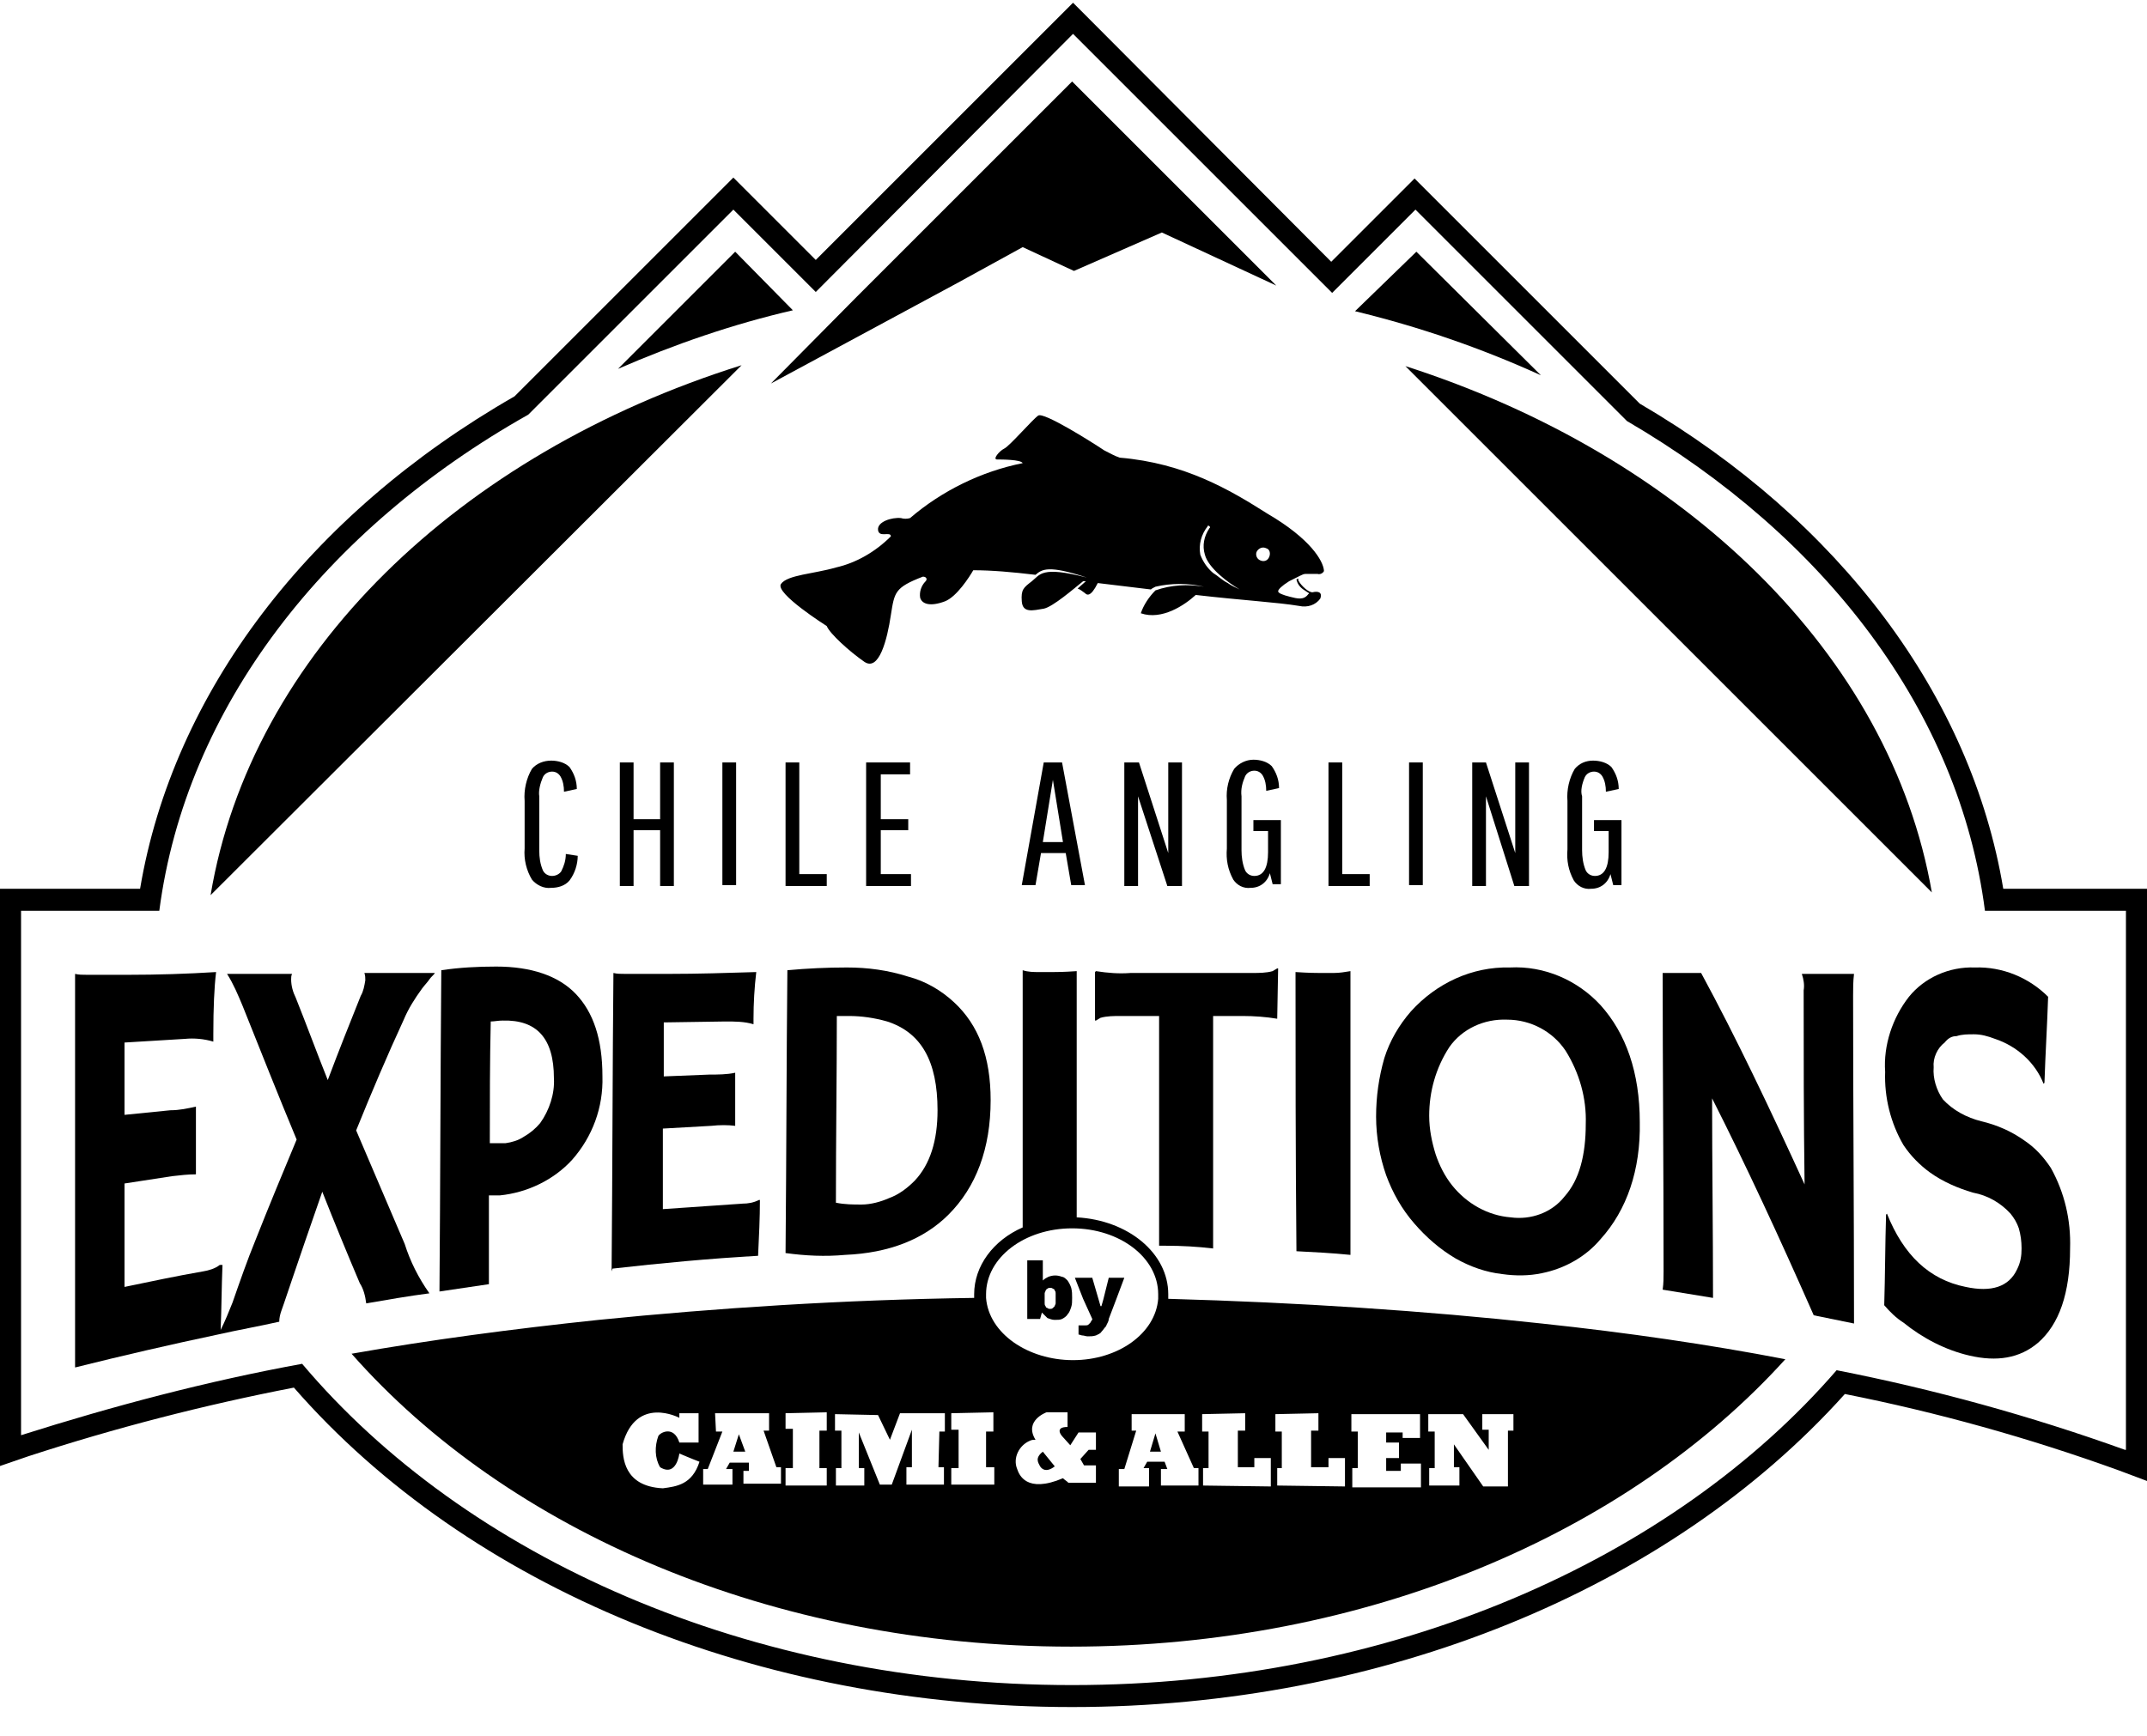 <?xml version="1.0" encoding="utf-8"?>
<!-- Generator: Adobe Illustrator 23.0.2, SVG Export Plug-In . SVG Version: 6.00 Build 0)  -->
<svg version="1.1" id="Layer_1" xmlns="http://www.w3.org/2000/svg" xmlns:xlink="http://www.w3.org/1999/xlink" x="0px" y="0px"
	 viewBox="0 0 234.5 189.7" style="enable-background:new 0 0 234.5 189.7;" xml:space="preserve">
<title>logo-caimi-allen-expeditions</title>
<path d="M232.1,97.1h-13.3c-3.5-21-17.8-40.2-39.7-53l-22.9-22.9l-1.7-1.7l-1.7,1.7l-7.4,7.4L118.9,2l-1.7-1.7L115.5,2L89.1,28.4
	l-7.3-7.3l-1.7-1.7l-1.7,1.7L56.2,43.3C33.7,56.2,18.9,75.7,15.3,97.1H-0.1v63.1l3.2-1.1c9.5-3.1,19.2-5.6,29-7.5
	c19.1,21.9,50.8,34.9,85,34.9c33.8,0,65.2-12.8,84.4-34.2c10.1,2,20.1,4.8,29.8,8.3l3.2,1.2V97.1H232.1z M232.1,158.4
	c-10.3-3.7-20.8-6.6-31.5-8.7c-17.9,20.7-48.6,34.4-83.5,34.4c-35.3,0-66.3-14-84.1-35.1c-10.4,1.9-20.6,4.6-30.7,7.8V99.5h15.1
	c2.9-22.2,18.1-41.7,40.3-54.2l22.4-22.4l9,9l28.1-28.2l28.3,28.3l9.1-9.1l23.1,23.1c21.6,12.6,36.3,31.7,39.1,53.5h15.4V158.4z"/>
<path d="M154.7,27.5L148,34c7,1.7,13.7,4,20.3,7L154.7,27.5z"/>
<polygon points="104.6,30.9 111.7,27 117.3,29.6 126.9,25.4 139.4,31.2 117.1,8.9 93.6,32.4 84.2,41.9 "/>
<path d="M80.3,27.5L67.5,40.3c6.2-2.7,12.6-4.9,19.1-6.4L80.3,27.5z"/>
<path d="M211,97.5c-4.5-26-27-47.7-57.5-57.5L211,97.5z"/>
<path d="M23,97.8l58-57.9C50.1,49.6,27.4,71.5,23,97.8"/>
<polygon points="125.6,158.6 126.8,158.6 126.2,156.6 "/>
<polygon points="80.1,158.6 81.4,158.6 80.7,156.7 "/>
<path d="M113.6,160.2c0.6,0.9,1.6,0,1.6,0l-1.3-1.6C113,159.3,113.4,159.8,113.6,160.2"/>
<path d="M127.6,141.9c0-0.2,0-0.3,0-0.5c0-4.5-4.4-8.1-10-8.4c0-9.6,0-18.4,0-26.9c-1.4,0.1-2.3,0.1-2.6,0.1h-1.5
	c-0.6,0-1.2,0-1.8-0.2c0,8.9,0,17.9,0,28.1c-3.2,1.4-5.3,4.2-5.3,7.3c0,0.1,0,0.3,0,0.4c-14.3,0.2-28.1,1.1-41,2.4
	c-9.5,1-18.5,2.2-27,3.7c17,19.3,45.9,32,78.6,32c32.3,0,60.8-12.4,78-31.4c-8.3-1.6-17.2-2.9-26.6-3.9
	C155.6,143.2,141.9,142.3,127.6,141.9 M72.4,162.6c-4.3-0.2-4.4-3.4-4.4-4.8c1.5-5.4,6.2-2.9,6.2-2.9v-0.5h2.1v3.2h-2.1
	c-0.6-1.9-2.1-1.1-2.3-0.7c-0.4,1.1-0.4,2.4,0.2,3.4c1.8,1.1,2.1-1.5,2.1-1.5s1.4,0.6,2.2,0.9C75.6,162.2,73.9,162.4,72.4,162.6
	 M81.2,162.1v-1.4h0.6v-0.9h-2.1l-0.4,0.7H80v1.7h-3.2v-1.7h0.5l1.6-4.1h-0.7l-0.1-2H84v1.9h-0.6l1.4,4h0.5v1.8L81.2,162.1z
	 M85.8,162.3v-1.9h0.8v-4.3h-0.8v-1.7l4.5-0.1v2h-0.8v4.1h0.8v1.9H85.8z M102.5,160.3h0.6v1.9h-4.1v-1.9h0.6v-4.1l-2.2,6h-1.3
	l-2.3-5.7v3.9h0.6v1.9h-3.1v-1.9h0.6v-4.1h-0.7v-1.8l4.7,0.1l1.3,2.7l1.1-2.9h4.9v2h-0.6L102.5,160.3z M103.9,162.2v-1.8h0.8v-4.2
	h-0.8v-1.8l4.6-0.1v2.1h-0.8v3.9h0.9v1.9H103.9z M107.7,141.8c0-0.1,0-0.2,0-0.4c0-4,4.2-7.2,9.4-7.2s9.4,3.2,9.4,7.2
	c0,0.2,0,0.3,0,0.5c-0.3,3.8-4.4,6.7-9.3,6.7S108,145.7,107.7,141.8 M118.4,160.1h1.3v1.9h-3c-0.2-0.2-0.4-0.3-0.6-0.5
	c-4,1.7-4.8-0.4-5-1c-0.5-1.2,0.2-2.6,1.4-3.1c0.2-0.1,0.4-0.1,0.6-0.1c-1.3-2.1,1.2-3,1.2-3h2.3v1.6c-1.5,0-0.6,1-0.6,1l0.9,1
	l0.9-1.4h1.9v1.9h-0.8l-0.9,1L118.4,160.1z M126.8,162.3v-1.8h0.7l-0.3-0.8h-1.9l-0.4,0.7h0.6v2h-3.3v-1.9h0.6l1.3-4.2h-0.5v-1.8
	h5.8v1.9h-0.8l1.8,4h0.5v1.9L126.8,162.3z M131.4,162.3v-1.9h0.6v-4h-0.7v-1.9l4.7-0.1v1.9h-0.8v4h1.8v-1h1.8v3.1L131.4,162.3z
	 M139.5,162.3v-1.9h0.5v-4h-0.7v-1.9l4.7-0.1v1.9h-0.8v4h1.9v-1h1.8v3.1L139.5,162.3z M147.7,162.4v-2h0.6v-4h-0.7v-1.9h7.5v2.6
	h-1.9v-0.6h-1.8v1.1h1.4v1.7h-1.4v1.4h1.6v-0.8h2.2v2.6H147.7z M164.7,162.4H162l-3.2-4.6v2.5h0.6v2h-3.3v-1.9h0.6v-4H156v-1.9h3.8
	l2.8,3.9v-2.2h-0.7v-1.7h3.4v1.8h-0.6V162.4z"/>
<path d="M122.3,50c-0.6-0.2-1.1-0.5-1.7-0.8c-1.5-1-6.6-4.2-7.2-3.8s-3.1,3.3-3.7,3.6s-1.3,1.2-0.8,1.2s2.6,0,2.8,0.4
	c-4.5,0.9-8.8,3-12.3,6c-0.3,0.1-0.7,0.1-1,0c-1-0.1-2.6,0.4-2.5,1.3s1.4,0.1,1.4,0.7c-1.7,1.7-3.8,2.9-6,3.4
	c-2.4,0.7-5.3,0.8-6,1.8s5,4.6,5,4.6c0.3,0.8,2.5,2.8,4.1,3.9s2.5-2.4,2.9-5.1c0.4-2.5,0.4-3,3.5-4.2c0.4,0,0.5,0.3,0.3,0.5
	c-0.5,0.5-0.7,1.2-0.6,1.8c0.2,0.7,1.1,1,2.7,0.4c1.3-0.5,2.7-2.7,3.1-3.4c2,0,4.3,0.2,6.8,0.5c0.7-0.6,1.4-1.1,5.6,0.3
	c-5-1.3-5.1-0.3-6,0.4s-1.2,0.9-1.1,2.2s1.2,1,2.4,0.8c1-0.2,3.3-2.2,4.3-3h0.3l-0.9,0.8c0.3,0.1,0.5,0.3,0.8,0.5
	c0.2,0.2,0.6,0.5,1.4-1.1l5.8,0.7c0.1-0.1,0.3-0.2,0.5-0.3c1.7-0.4,3.6-0.4,5.3,0c-1.8-0.3-3.6-0.2-5.3,0.4
	c-0.7,0.7-1.3,1.6-1.6,2.5c2.3,0.8,4.8-0.9,6-2c5.2,0.6,8.9,0.8,11.3,1.2c0.9,0.2,1.8-0.1,2.3-0.8c0.3-0.8-0.4-0.8-0.8-0.7
	s-1.3-0.7-1.6-1.3c0-0.1,0-0.1,0-0.2l-0.2,0.1c0.1,0.5,0.4,0.9,0.9,1.2c0.4,0.3,0.6,0.3,0.4,0.4c-0.5,0.7-1.2,0.5-2,0.3
	s-1.3-0.4-1.3-0.6s0.4-0.6,1.2-1.1c0.4-0.2,0.8-0.4,1.2-0.6c0.2-0.1,0.4-0.2,0.6-0.2h0.1c0.4,0,0.8,0,1.2,0c0.3,0.1,0.6-0.1,0.7-0.3
	c0,0,0-0.1,0-0.1c-0.1-1-1.4-3.4-6.2-6.2C134.3,53.5,129.4,50.6,122.3,50 M134.1,63.7c-0.6-0.3-1.1-0.8-1.6-1.1
	c-0.6-0.5-1.1-1.2-1.4-2c-0.2-1.1,0.1-2.2,0.8-3.1c0-0.1,0.1-0.1,0.2,0s0.1,0.1,0,0.2l0,0c-0.6,0.9-0.8,1.9-0.5,2.9
	c0.4,1.5,2.6,3.1,3.8,3.8C135,64.2,134.5,64,134.1,63.7 M138.6,60.9c-0.2,0.4-0.6,0.5-1,0.3c-0.4-0.2-0.5-0.7-0.3-1
	c0.2-0.3,0.6-0.5,1-0.3C138.7,60,138.8,60.5,138.6,60.9"/>
<path d="M59.3,84.9c0.2-0.4,0.6-0.6,1-0.6c0.4,0,0.7,0.2,0.9,0.5c0.3,0.5,0.4,1.1,0.4,1.7l1.4-0.3c0-0.9-0.3-1.7-0.8-2.4
	c-0.5-0.5-1.3-0.7-2-0.7c-0.8,0-1.6,0.3-2.1,0.9c-0.6,1-0.9,2.3-0.8,3.5v5.2c-0.1,1.2,0.2,2.4,0.8,3.4c0.5,0.6,1.3,1,2.1,0.9
	c0.7,0,1.5-0.2,2-0.8c0.6-0.8,0.9-1.8,0.9-2.7l-1.3-0.2c0,0.7-0.2,1.3-0.5,1.9c-0.2,0.3-0.6,0.5-1,0.5c-0.4,0-0.8-0.2-1-0.6
	c-0.3-0.7-0.4-1.4-0.4-2.2v-5.9C58.8,86.4,59,85.6,59.3,84.9"/>
<polygon points="67.7,83.3 67.7,96.8 69.2,96.8 69.2,90.7 72.1,90.7 72.1,96.8 73.6,96.8 73.6,83.3 72.1,83.3 72.1,89.5 69.2,89.5 
	69.2,83.3 "/>
<rect x="78.9" y="83.3" width="1.5" height="13.4"/>
<polygon points="85.8,83.3 85.8,96.8 90.3,96.8 90.3,95.5 87.3,95.5 87.3,83.3 "/>
<polygon points="99.4,84.6 99.4,83.3 94.6,83.3 94.6,96.8 99.5,96.8 99.5,95.5 96.2,95.5 96.2,90.7 99.2,90.7 99.2,89.5 96.2,89.5 
	96.2,84.6 "/>
<path d="M114,83.3l-2.4,13.4h1.5l0.6-3.5h2.7l0.6,3.5h1.5L116,83.3H114z M113.9,92l1.1-6.8l1.1,6.8H113.9z"/>
<polygon points="124.3,87 127.5,96.8 129.1,96.8 129.1,83.3 127.6,83.3 127.6,93.2 124.4,83.3 122.8,83.3 122.8,96.8 124.3,96.8 "/>
<path d="M139.9,89.6h-3v1.2h1.6v2.3c0,1.7-0.5,2.6-1.5,2.6c-0.4,0-0.8-0.2-1-0.6c-0.3-0.7-0.4-1.5-0.4-2.2v-5.9
	c-0.1-0.8,0.1-1.5,0.4-2.2c0.2-0.4,0.6-0.6,1-0.6c0.4,0,0.7,0.2,0.9,0.5c0.3,0.5,0.4,1.1,0.4,1.7l1.4-0.3c0-0.9-0.3-1.7-0.8-2.4
	c-0.5-0.5-1.3-0.7-2-0.7c-0.8,0-1.6,0.4-2.1,1c-0.6,1-0.9,2.2-0.8,3.4v5.3c-0.1,1.2,0.1,2.3,0.7,3.4c0.4,0.6,1.1,1,1.9,0.9
	c1,0,1.8-0.6,2.1-1.6l0.3,1.2h0.9L139.9,89.6z"/>
<polygon points="149.6,95.5 146.6,95.5 146.6,83.3 145.1,83.3 145.1,96.8 149.6,96.8 "/>
<rect x="153.9" y="83.3" width="1.5" height="13.4"/>
<polygon points="165.4,96.8 167,96.8 167,83.3 165.5,83.3 165.5,93.2 162.3,83.3 160.8,83.3 160.8,96.8 162.3,96.8 162.3,87 "/>
<path d="M173.1,84.9c0.2-0.4,0.6-0.6,1-0.6c0.4,0,0.7,0.2,0.9,0.5c0.3,0.5,0.4,1.1,0.4,1.7l1.4-0.3c0-0.9-0.3-1.7-0.8-2.4
	c-0.5-0.5-1.3-0.7-2-0.7c-0.8,0-1.5,0.3-2,0.9c-0.6,1-0.9,2.3-0.8,3.5v5.3c-0.1,1.2,0.1,2.3,0.7,3.4c0.4,0.6,1.1,1,1.9,0.9
	c1,0,1.8-0.6,2.1-1.6l0.3,1.2h0.9v-7.1h-3v1.2h1.6v2.3c0,1.7-0.5,2.6-1.5,2.6c-0.4,0-0.8-0.2-1-0.6c-0.3-0.7-0.4-1.5-0.4-2.2v-5.9
	C172.6,86.4,172.8,85.6,173.1,84.9"/>
<path d="M40,142.4c2.3-0.4,4.6-0.8,6.9-1.1c-1.2-1.7-2.1-3.5-2.7-5.4l-0.6-1.4c-1.6-3.7-3.1-7.3-4.7-11c1.7-4.2,3.4-8.2,5.2-12.1
	c0.5-1.2,1.2-2.3,2-3.4c0.3-0.4,0.6-0.7,0.8-1s0.5-0.5,0.6-0.7h-7.7c0.1,0.3,0.1,0.5,0.1,0.8c-0.1,0.6-0.2,1.2-0.5,1.7
	c-1.2,3-2.4,6-3.6,9.2c-1.2-3-2.3-6-3.5-9c-0.3-0.6-0.5-1.3-0.5-2c0-0.2,0-0.4,0.1-0.6h-7.1c0.7,1.1,1.2,2.3,1.7,3.5
	c2,5,3.9,9.8,5.9,14.6c-1.5,3.6-3,7.2-4.5,11c-0.9,2.2-1.7,4.5-2.5,6.8c-0.4,1-0.8,2-1.3,3c0.1-2.4,0.1-4.7,0.2-7.1H24
	c-0.5,0.4-1.2,0.6-1.8,0.7c-2.9,0.5-5.7,1.1-8.6,1.7c0-3.8,0-7.5,0-11.3l5.2-0.8c0.9-0.1,1.7-0.2,2.6-0.2c0-2.5,0-4.9,0-7.4
	c-0.9,0.2-1.8,0.4-2.8,0.4l-5,0.5c0-2.7,0-5.3,0-7.9l6.6-0.4c1-0.1,2.1,0,3.1,0.3l0-0.1c0-0.2,0-0.5,0-0.7c0-2.9,0.1-5.1,0.3-6.8
	c-3.2,0.2-6.4,0.3-9.6,0.3c-1.2,0-2.2,0-3.2,0H9.5c-0.5,0-0.9,0-1.3-0.1v43c5.2-1.3,10.4-2.5,15.6-3.6c2.2-0.5,4.5-0.9,6.7-1.4
	c0-0.4,0.1-0.8,0.2-1.1c0.1-0.2,1.6-4.8,4.5-13.1c1.3,3.3,2.7,6.7,4.1,10C39.7,140.8,39.9,141.6,40,142.4"/>
<path d="M139.5,111.3L139.5,111.3l0.1-5.5h-0.1c-0.2,0.1-0.3,0.2-0.5,0.3c-0.7,0.2-1.5,0.2-2.2,0.2h-13.3c-1.3,0.1-2.5,0-3.8-0.2
	l-0.1,0.1c0,1.7,0,3.5,0,5.3h0.1c0.2-0.1,0.3-0.2,0.5-0.3c0.7-0.2,1.5-0.2,2.2-0.2h4.2c0,7.8,0,16.3,0,25.1h0.7
	c1.8,0,3.5,0.1,5.2,0.3c0-8.9,0-17.5,0-25.4h3.2C137,111,138.3,111.1,139.5,111.3"/>
<path d="M48.2,106c-0.1,11.1-0.1,23-0.2,35.1l5.4-0.8c0-3.3,0-6.5,0-9.7c0.4,0,0.8,0,1.2,0c3-0.3,5.9-1.7,7.9-3.9
	c2.2-2.5,3.4-5.7,3.3-9.1c0-4.1-1-7-2.9-9s-4.9-3-8.7-3C52.2,105.6,50.2,105.7,48.2,106 M60.5,117.8c0.1,1.7-0.5,3.5-1.5,4.9
	c-0.5,0.6-1.1,1.1-1.8,1.5c-0.6,0.4-1.3,0.6-2,0.7c-0.5,0-1.1,0-1.7,0c0-4.5,0-9,0.1-13.3c0.4,0,0.8-0.1,1.3-0.1
	C58.6,111.4,60.5,113.4,60.5,117.8"/>
<path d="M92.3,137.1c4.8-0.2,8.6-1.7,11.3-4.4c3-3,4.6-7.2,4.6-12.5c0-4.7-1.3-8.2-4-10.7c-1.4-1.3-3.1-2.3-5-2.8
	c-2.2-0.7-4.4-1-6.7-1c-2.2,0-4.3,0.1-6.5,0.3c-0.1,9.5-0.1,20-0.2,30.9C88,137.2,90.1,137.3,92.3,137.1 M91.4,111h0.7h0.6
	c1.4,0,2.8,0.2,4.2,0.6c3.7,1.2,5.5,4.3,5.5,9.7c0,3.3-0.8,5.9-2.5,7.7c-0.8,0.8-1.7,1.5-2.8,1.9c-0.9,0.4-2,0.7-3,0.7
	c-0.9,0-1.8,0-2.8-0.2C91.3,124.3,91.4,117.5,91.4,111"/>
<path d="M66.9,138.6c5.3-0.6,10.6-1.1,15.9-1.4c0.1-2.1,0.2-4.1,0.2-6.1h-0.1c-0.6,0.3-1.2,0.4-1.8,0.4c-2.9,0.2-5.8,0.4-8.7,0.6
	c0-3,0-5.9,0-8.8l5.3-0.3c0.9-0.1,1.8-0.1,2.6,0c0-2,0-3.9,0-5.8c-0.9,0.2-1.9,0.2-2.8,0.2l-5,0.2c0-2,0-4,0-5.9l6.7-0.1
	c1.1,0,2.1,0,3.1,0.3v-0.1c0-0.2,0-0.4,0-0.5c0-1.7,0.1-3.4,0.3-5.1c-3.2,0.1-6.4,0.2-9.6,0.2c-1.2,0-2.2,0-3.2,0h-1.5
	c-0.5,0-0.9,0-1.3-0.1c-0.1,10.1-0.1,21.2-0.2,32.6"/>
<path d="M202.5,106.4h-5.7c0.2,0.6,0.3,1.2,0.2,1.8c0,6.9,0,14,0.1,21.2c-3.8-8.3-7.5-16.1-11.3-23.1h-4.2c0,10.3,0.1,21.3,0.1,32.6
	c0,0.7,0,1.3-0.1,2c1.8,0.3,3.7,0.6,5.5,0.9c0-7.4-0.1-14.7-0.1-21.8c3.7,7.3,7.4,15.3,11.1,23.7c1.5,0.3,2.9,0.6,4.4,0.9
	c0-12.2-0.1-24.2-0.1-35.8C202.4,108,202.4,107.2,202.5,106.4"/>
<path d="M213.7,113.2c0.6-0.2,1.2-0.2,1.9-0.2c0.8,0,1.5,0.2,2.3,0.5c2.4,0.8,4.4,2.6,5.3,4.9l0.1-0.1c0.1-3.1,0.3-6.3,0.4-9.4
	c-2.1-2.1-5-3.3-8-3.2c-2.8-0.1-5.5,1.1-7.2,3.2c-1.8,2.3-2.8,5.3-2.6,8.2c-0.1,2.8,0.6,5.6,2,8c0.8,1.2,1.8,2.2,2.9,3
	c1.4,1,3,1.7,4.7,2.2c1.6,0.3,3,1.1,4.1,2.3c0.4,0.5,0.7,1,0.9,1.6c0.2,0.7,0.3,1.4,0.3,2.2c0,0.8-0.1,1.5-0.5,2.3
	c-0.9,1.9-2.8,2.5-5.6,1.9c-4-0.8-6.8-3.5-8.6-8l-0.1,0.1c-0.1,3.3-0.1,6.6-0.2,9.9c0.6,0.7,1.3,1.4,2.1,1.9c2.1,1.7,4.6,3,7.2,3.6
	c3,0.7,5.5,0.3,7.5-1.4c2.3-2,3.5-5.4,3.5-10.3c0.1-3.1-0.6-6.1-2.1-8.8c-0.8-1.2-1.7-2.2-2.9-3c-1.4-1-3-1.7-4.7-2.1
	c-1.6-0.4-3.1-1.2-4.2-2.4c-0.7-1-1.1-2.3-1-3.5c-0.1-1,0.4-2.1,1.2-2.7C212.8,113.4,213.2,113.2,213.7,113.2"/>
<path d="M144.1,106.3c-0.3,0-1.1,0-2.6-0.1c0,9.3,0,19.7,0.1,30.5c2,0.1,3.9,0.2,5.9,0.4c0-10.9,0-21.5,0-31
	c-0.6,0.1-1.2,0.2-1.8,0.2L144.1,106.3"/>
<path d="M150.3,122c0,2.2,0.4,4.4,1.1,6.4c0.7,1.9,1.7,3.7,3.1,5.3c1.3,1.5,2.8,2.8,4.5,3.8c1.6,0.9,3.3,1.5,5.1,1.7
	c1.4,0.2,2.9,0.2,4.3-0.1c2.5-0.5,4.8-1.8,6.4-3.7c2.9-3.2,4.4-7.6,4.3-12.8c0-5.4-1.5-9.7-4.3-12.8c-2.5-2.7-6.1-4.3-9.9-4.1
	c-4.1-0.1-8,1.7-10.8,4.8c-1.3,1.5-2.3,3.2-2.9,5.1C150.6,117.7,150.3,119.8,150.3,122 M158.3,114.4c1.4-2,3.8-3.1,6.3-3
	c2.6,0,5,1.3,6.4,3.4c1.5,2.4,2.3,5.2,2.2,8c0,3.4-0.7,6.1-2.3,7.9c-1.4,1.8-3.7,2.6-5.9,2.3c-2.5-0.2-4.8-1.5-6.4-3.5
	c-0.8-1-1.4-2.2-1.8-3.4c-0.4-1.3-0.7-2.7-0.7-4.2C156.1,119.3,156.8,116.7,158.3,114.4"/>
<path d="M119.3,144.1c0,0.1,0,0.1-0.1,0.2c0,0.1-0.1,0.1-0.1,0.2c-0.1,0.1-0.1,0.1-0.2,0.2c-0.1,0.1-0.2,0.1-0.4,0.1h-0.7v1
	c0.1,0,0.3,0.1,0.4,0.1c0.2,0,0.4,0.1,0.6,0.1c0.3,0,0.6,0,0.9-0.1c0.2-0.1,0.5-0.2,0.6-0.4c0.2-0.2,0.3-0.4,0.5-0.6
	c0.1-0.3,0.3-0.5,0.3-0.8l0.8-2.1l0.9-2.4h-1.7l-0.6,2.4l-0.2,0.7h-0.1l-0.2-0.7l-0.7-2.4h-1.9l0.9,2.3L119.3,144.1z"/>
<path d="M117.1,141.8c0-0.4,0-0.7-0.1-1.1c-0.1-0.3-0.2-0.5-0.4-0.8c-0.2-0.2-0.4-0.4-0.6-0.4c-0.5-0.2-1-0.2-1.5,0
	c-0.2,0.1-0.4,0.2-0.6,0.4v-2.2h-1.7v6.4h1.4l0.2-0.7c0.2,0.2,0.4,0.4,0.6,0.6c0.3,0.1,0.5,0.2,0.8,0.2c0.3,0,0.6,0,0.8-0.1
	c0.2-0.1,0.5-0.3,0.6-0.5c0.2-0.2,0.3-0.5,0.4-0.8C117.1,142.5,117.1,142.2,117.1,141.8L117.1,141.8 M115.3,141.9v0.1
	c0,0.1,0,0.2,0,0.4c0,0.1-0.1,0.2-0.1,0.3c-0.1,0.1-0.1,0.1-0.2,0.2c-0.1,0.1-0.2,0.1-0.3,0.1c-0.1,0-0.2,0-0.3-0.1
	c-0.1,0-0.2-0.1-0.2-0.2c-0.1-0.1-0.1-0.2-0.1-0.3c0-0.1,0-0.3,0-0.4v-0.3c0-0.1,0-0.3,0-0.4c0-0.1,0.1-0.2,0.1-0.3
	c0.1-0.1,0.1-0.2,0.2-0.2c0.1-0.1,0.2-0.1,0.3-0.1c0.1,0,0.2,0,0.3,0.1c0.1,0,0.2,0.1,0.2,0.2c0.1,0.1,0.1,0.2,0.1,0.3
	c0,0.1,0,0.3,0,0.4V141.9z"/>
</svg>
